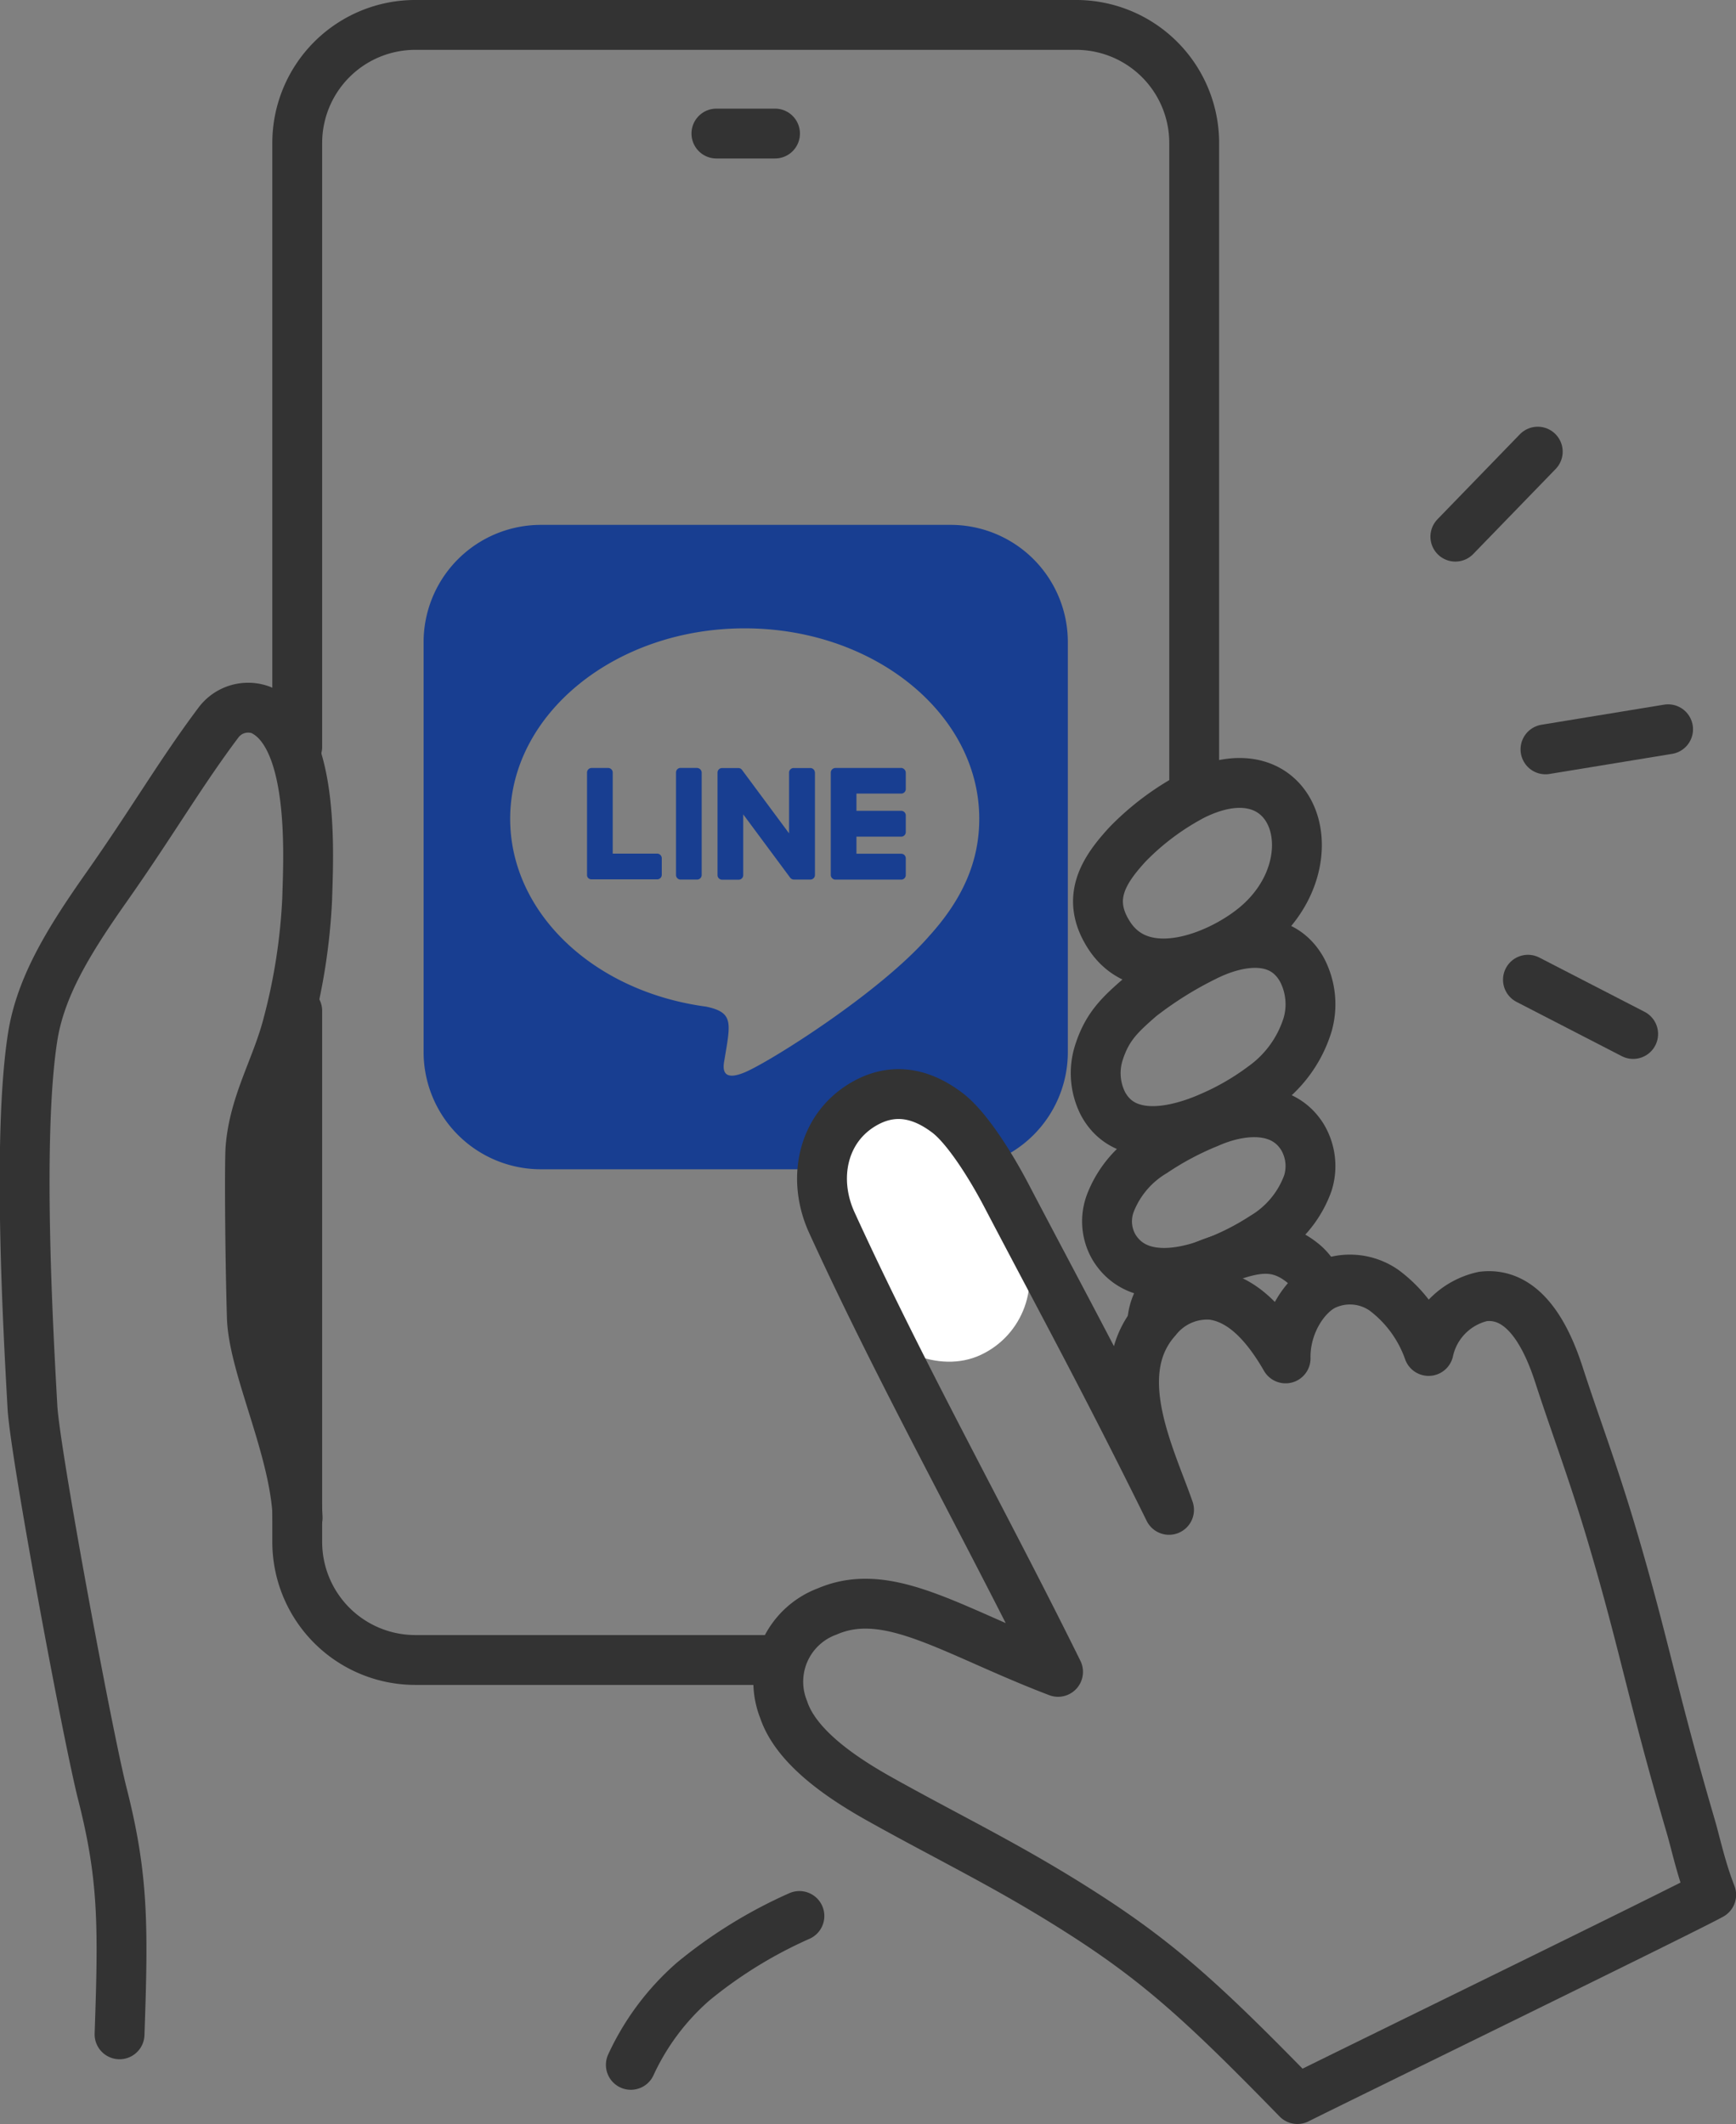 <svg xmlns="http://www.w3.org/2000/svg" width="139.29" height="170.383" viewBox="0 0 139.29 170.383">
  <rect x="0" y="0" width="139.29" height="170.383" fill="#808080" stroke="none"/>
  <g id="グループ_71347" data-name="グループ 71347" transform="translate(-1084.984 -1116.979)">
    <g id="グループ_149" data-name="グループ 149" transform="translate(1201.756 1153.209)">
      <line id="線_112" data-name="線 112" x1="9.838" y2="1.612" transform="translate(7.231 22.269)" fill="none" stroke="#333" stroke-linecap="round" stroke-linejoin="round" stroke-width="4"/>
      <line id="線_113" data-name="線 113" x1="6.611" y2="6.818" transform="translate(0 0)" fill="none" stroke="#333" stroke-linecap="round" stroke-linejoin="round" stroke-width="4"/>
      <line id="線_114" data-name="線 114" x1="8.442" y1="4.351" transform="translate(5.824 42.361)" fill="none" stroke="#333" stroke-linecap="round" stroke-linejoin="round" stroke-width="4"/>
    </g>
    <g id="グループ_153" data-name="グループ 153" transform="translate(1086.961 1118.978)">
      <g id="グループ_150" data-name="グループ 150" transform="translate(21.872)">
        <path id="パス_273" data-name="パス 273" d="M1158.4,1176.884v-48.432a9.474,9.474,0,0,1,9.474-9.474h53.021a9.474,9.474,0,0,1,9.474,9.474v52.208" transform="translate(-1158.4 -1118.978)" fill="none" stroke="#333" stroke-linecap="round" stroke-linejoin="round" stroke-width="4" fill-rule="evenodd"/>
        <path id="パス_274" data-name="パス 274" d="M1196.6,1429.373h-28.726a9.474,9.474,0,0,1-9.474-9.473v-42.594" transform="translate(-1158.4 -1298.214)" fill="none" stroke="#333" stroke-linecap="round" stroke-linejoin="round" stroke-width="4" fill-rule="evenodd"/>
        <line id="線_115" data-name="線 115" x2="4.702" transform="translate(33.633 8.714)" fill="none" stroke="#333" stroke-linecap="round" stroke-linejoin="round" stroke-width="4"/>
        <path id="line-brands" d="M31.4,19.869v8.208a.366.366,0,0,1-.374.374H29.712a.386.386,0,0,1-.3-.151l-3.766-5.078v4.866a.366.366,0,0,1-.374.374H23.958a.366.366,0,0,1-.374-.374V19.879a.366.366,0,0,1,.374-.374h1.3a.369.369,0,0,1,.3.162l3.766,5.078V19.879a.366.366,0,0,1,.374-.374h1.312a.365.365,0,0,1,.384.353Zm-9.46-.374H20.626a.366.366,0,0,0-.374.374v8.208a.366.366,0,0,0,.374.374h1.312a.366.366,0,0,0,.374-.374V19.869A.379.379,0,0,0,21.938,19.5Zm-3.17,6.875H15.174v-6.5A.366.366,0,0,0,14.8,19.5H13.488a.366.366,0,0,0-.374.374v8.208a.335.335,0,0,0,.1.252.378.378,0,0,0,.252.1h5.27a.366.366,0,0,0,.374-.374V26.744a.376.376,0,0,0-.353-.374ZM38.324,19.5h-5.28a.379.379,0,0,0-.374.374v8.208a.379.379,0,0,0,.374.374h5.27a.366.366,0,0,0,.374-.374V26.754a.366.366,0,0,0-.374-.374H34.73V25.008h3.584a.366.366,0,0,0,.374-.374V23.312a.366.366,0,0,0-.374-.374H34.73V21.555h3.584a.366.366,0,0,0,.374-.374V19.869a.394.394,0,0,0-.374-.374ZM51.691,9.43V42.342a9.4,9.4,0,0,1-9.43,9.349H9.349A9.411,9.411,0,0,1,0,42.262V9.349A9.411,9.411,0,0,1,9.43,0H42.342A9.4,9.4,0,0,1,51.691,9.43ZM44.584,23.574c0-8.42-8.45-15.275-18.819-15.275S6.946,15.154,6.946,23.574c0,7.542,6.694,13.872,15.74,15.073,2.2.475,1.949,1.282,1.454,4.25-.081.475-.384,1.858,1.625,1.02S36.6,37.537,40.555,32.994c2.726-3,4.028-6.037,4.028-9.4Z" transform="translate(10.139 40.105)" fill="#183e91"/>
      </g>
      <g id="グループ_152" data-name="グループ 152" transform="translate(0 54.753)">
        <path id="パス_275" data-name="パス 275" d="M1094.576,1404.244c.306-8.726.319-12.621-1.377-19.288-1.178-4.628-5.408-27.351-5.612-31.025-.343-6.168-1.225-21.686.012-29.653.623-4.012,2.833-7.654,5.906-12.02,3.724-5.29,5.971-9.2,9.036-13.276a2.972,2.972,0,0,1,3.366-.977c4.387,1.937,3.821,11.785,3.723,15.171a47.666,47.666,0,0,1-1.531,9.951c-.892,3.526-2.716,6.35-3.015,10.013-.087,1.066-.047,8.357.106,13.562.119,4.033,3.47,10.6,3.675,16.107" transform="translate(-1086.961 -1297.811)" fill="none" stroke="#333" stroke-linecap="round" stroke-linejoin="round" stroke-width="4" fill-rule="evenodd"/>
        <g id="グループ_151" data-name="グループ 151" transform="translate(85.939 6.053)">
          <path id="パス_276" data-name="パス 276" d="M1380.9,1329.086c-2.915,2.435-9.045,4.908-11.762.718-1.938-2.989-.4-5.255,1.479-7.3a20.9,20.9,0,0,1,5.3-3.947C1384.127,1314.532,1387.077,1323.926,1380.9,1329.086Z" transform="translate(-1368.06 -1317.582)" fill="none" stroke="#333" stroke-linecap="round" stroke-linejoin="round" stroke-width="4" fill-rule="evenodd"/>
          <path id="パス_277" data-name="パス 277" d="M1381.038,1371.049a20.642,20.642,0,0,1-4.1,2.375c-2.682,1.2-6.92,2.263-8.7-1.023a5.417,5.417,0,0,1-.293-4.213c.674-2.031,1.707-2.971,3.285-4.348a29.859,29.859,0,0,1,5.127-3.219c2.569-1.31,6.153-2.01,7.847,1.042a5.948,5.948,0,0,1,.458,4.368A9.551,9.551,0,0,1,1381.038,1371.049Z" transform="translate(-1367.652 -1346.67)" fill="none" stroke="#333" stroke-linecap="round" stroke-linejoin="round" stroke-width="4" fill-rule="evenodd"/>
          <path id="パス_278" data-name="パス 278" d="M1383.191,1413.854a20.981,20.981,0,0,1-4.005,2.033c-2.618,1.03-6.255,1.634-7.992-1.179a4.122,4.122,0,0,1-.286-3.607,8.251,8.251,0,0,1,3.455-4.056,24,24,0,0,1,4.363-2.319c2.508-1.122,5.9-1.519,7.555,1.093a4.532,4.532,0,0,1,.448,3.74A8.314,8.314,0,0,1,1383.191,1413.854Z" transform="translate(-1369.713 -1377.445)" fill="none" stroke="#333" stroke-linecap="round" stroke-linejoin="round" stroke-width="4" fill-rule="evenodd"/>
          <path id="パス_279" data-name="パス 279" d="M1382.585,1445.192a4.314,4.314,0,0,1,1.684-2.849,14.014,14.014,0,0,1,3.8-1.837c2.489-.893,4.389-1.48,6.583.306a4.011,4.011,0,0,1,1.276,1.888" transform="translate(-1378.013 -1402.278)" fill="none" stroke="#333" stroke-linecap="round" stroke-linejoin="round" stroke-width="4" fill-rule="evenodd"/>
        </g>
        <path id="パス_280" data-name="パス 280" d="M1259.357,1614.442a36.99,36.99,0,0,0-8.525,5.259,19.936,19.936,0,0,0-5,6.682" transform="translate(-1197.193 -1517.5)" fill="none" stroke="#333" stroke-linecap="round" stroke-linejoin="round" stroke-width="4" fill-rule="evenodd"/>
      </g>
    </g>
    <rect id="長方形_67" data-name="長方形 67" width="13.594" height="22.39" rx="6.797" transform="translate(1148.049 1208.246) rotate(-25)" fill="#fff"/>
    <path id="パス_272" data-name="パス 272" d="M1292.715,1479.165c-2.85-1.593-6.7-4.093-7.729-7.192a6.007,6.007,0,0,1,3.493-7.87c4.942-2.131,10.077,1.624,18.524,4.844-5.853-11.863-12.574-23.839-18.15-36.036-1.607-3.515-.764-7.6,2.585-9.527,2.782-1.6,5.154-.445,6.7.729,1.511,1.148,3.406,4.117,4.7,6.583,4.478,8.548,7.887,14.752,13.069,25.256-1.471-4.24-4.917-10.934-.991-15.3a5.166,5.166,0,0,1,4.427-1.949c2.41.3,4.314,2.32,5.917,5.1-.054-2.8,1.645-5.24,3.244-5.922a4.781,4.781,0,0,1,4.666.464,10.379,10.379,0,0,1,3.566,4.861,5.729,5.729,0,0,1,4.359-4.372c3.485-.413,5.246,3.657,6.1,6.288,1.353,4.176,2.732,7.718,4.336,13.15,2.507,8.489,3.159,12.548,6.233,23.053.427,1.461.812,3.358,1.643,5.507-1.862,1.054-29.18,14.374-33.2,16.383-7.1-7.276-10.746-10.679-16.677-14.537C1303.407,1484.7,1298.612,1482.461,1292.715,1479.165Z" transform="translate(-137.125 -217.858)" fill="none" stroke="#333" stroke-linecap="round" stroke-linejoin="round" stroke-width="4" fill-rule="evenodd"/>
  </g>
</svg>
